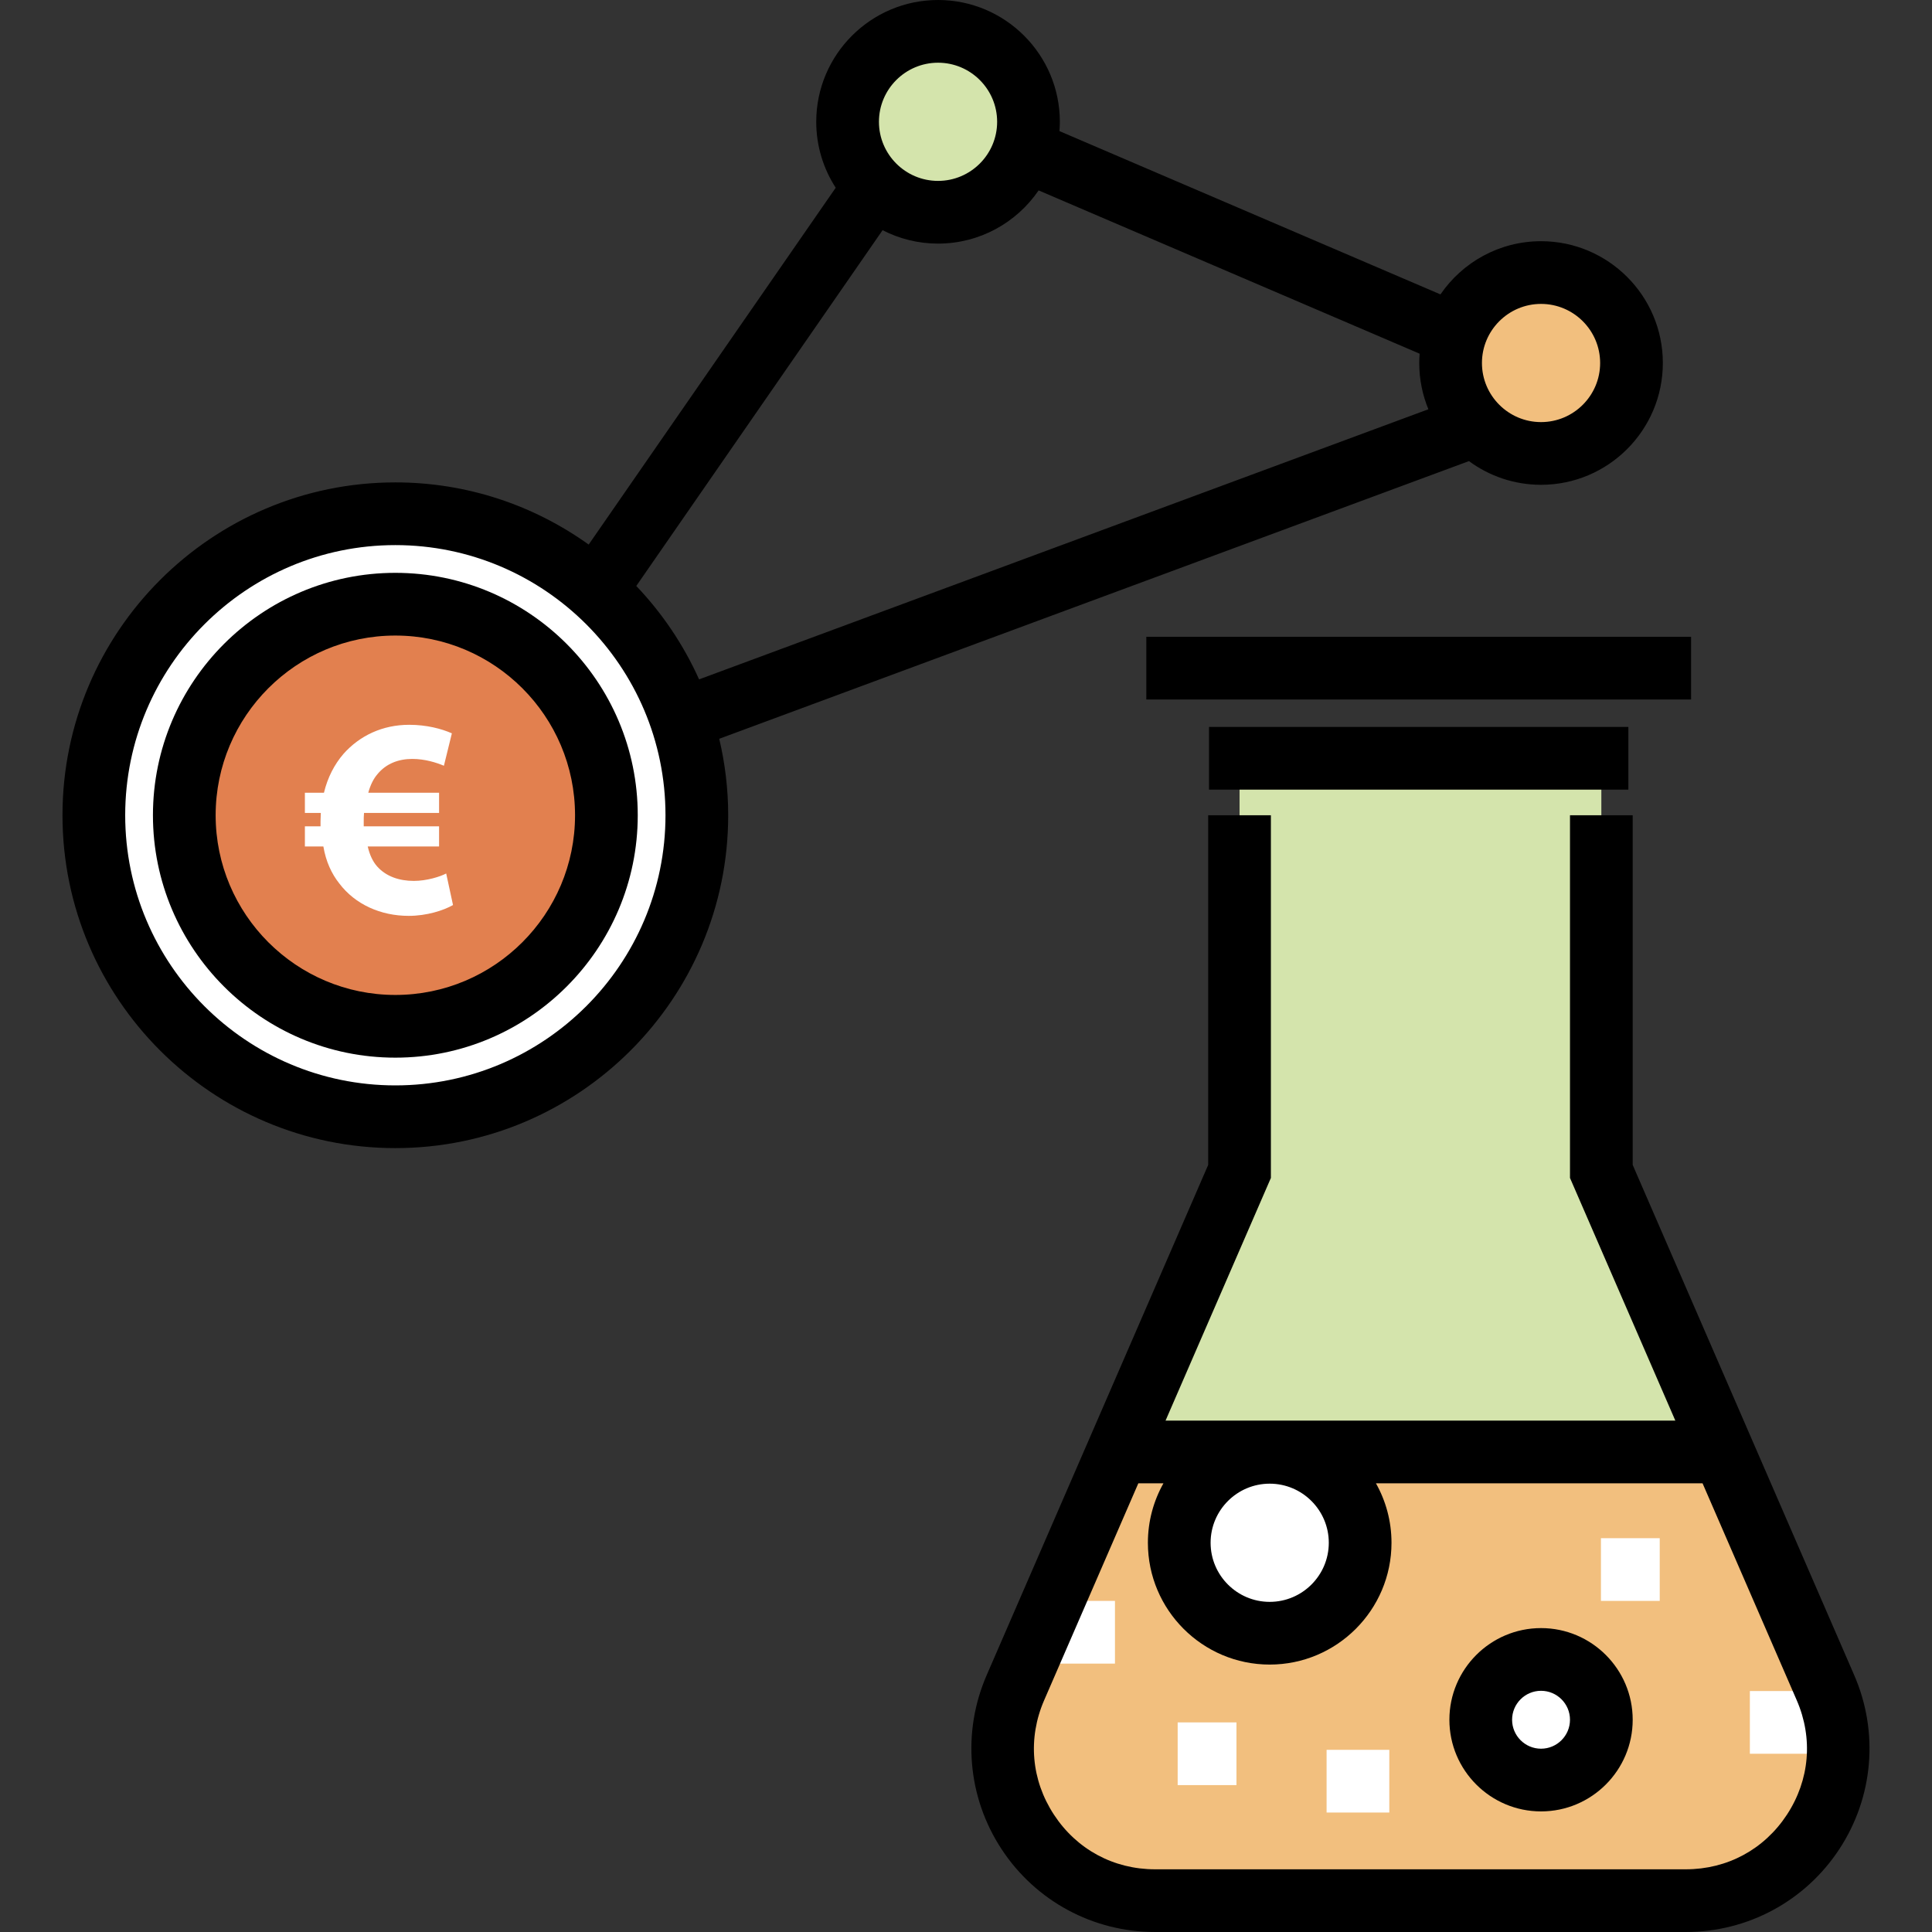 <?xml version="1.0" encoding="iso-8859-1"?>
<!-- Generator: Adobe Illustrator 19.0.0, SVG Export Plug-In . SVG Version: 6.00 Build 0)  -->
<svg version="1.1" id="Layer_1" xmlns="http://www.w3.org/2000/svg" xmlns:xlink="http://www.w3.org/1999/xlink" x="0px" y="0px"
	 viewBox="0 0 511.999 511.999" style="enable-background:new 0 0 511.999 511.999;" xml:space="preserve">
<rect x="0" y="0" width="511.999" height="511.999" fill="#333333" stroke="none"/>
<circle style="fill:#D4E4AC;" cx="248.593" cy="32.28" r="23.971"/>
<circle style="fill:#F2BF7E;" cx="408.395" cy="96.197" r="23.971"/>
<circle style="fill:#E2804F;" cx="104.765" cy="216.053" r="55.931"/>
<path style="fill:#FFFFFF;" d="M104.77,136.149c-44.128,0-79.901,35.772-79.901,79.901c0,44.128,35.773,79.901,79.901,79.901
	s79.901-35.773,79.901-79.901C184.671,171.921,148.898,136.149,104.77,136.149z M104.77,271.98
	c-30.89,0-55.931-25.041-55.931-55.931s25.041-55.931,55.931-55.931s55.931,25.04,55.931,55.931
	C160.701,246.939,135.66,271.98,104.77,271.98z"/>
<path style="fill:#D4E4AC;" d="M328.492,200.07v110.37L269.09,447.27c-11.568,26.648,7.964,56.421,37.014,56.421H446.76
	c29.05,0,48.582-29.773,37.014-56.421L424.373,310.44V200.07"/>
<path style="fill:#F2BF7E;" d="M456.332,383.841l27.441,63.43c11.568,26.648-7.964,56.421-37.014,56.421H306.104
	c-29.05,0-48.582-29.773-37.014-56.421l27.441-63.43H456.332z"/>
<g>
	<rect x="463.732" y="448.143" style="fill:#FFFFFF;" width="15.579" height="16.618"/>
	<rect x="271.588" y="424.254" style="fill:#FFFFFF;" width="23.888" height="16.618"/>
	<circle style="fill:#FFFFFF;" cx="336.481" cy="408.852" r="23.971"/>
	<circle style="fill:#FFFFFF;" cx="408.395" cy="455.756" r="15.98"/>
</g>
<rect x="320.403" y="192.643" width="111.132" height="16.618"/>
<rect x="303.785" y="168.755" width="144.368" height="16.618"/>
<path d="M408.391,480.04c-13.393,0-24.289-10.896-24.289-24.289c0-13.394,10.896-24.29,24.289-24.29
	c13.393,0,24.289,10.896,24.289,24.29C432.681,469.144,421.784,480.04,408.391,480.04z M408.391,448.079
	c-4.23,0-7.671,3.441-7.671,7.672c0,4.229,3.441,7.671,7.671,7.671s7.671-3.441,7.671-7.671
	C416.063,451.52,412.622,448.079,408.391,448.079z"/>
<path d="M491.396,443.962l-58.715-135.249v-92.664h-16.618v96.116l27.92,64.314H308.879l27.92-64.314v-96.116h-16.618v92.665
	l-58.714,135.248c-6.552,15.09-5.075,32.312,3.95,46.069c9.025,13.755,24.235,21.968,40.687,21.968h140.655
	c16.452,0,31.662-8.212,40.687-21.969C496.47,476.275,497.946,459.052,491.396,443.962z M352.143,408.849
	c0,8.635-7.025,15.661-15.661,15.661s-15.661-7.026-15.661-15.661s7.026-15.661,15.661-15.661S352.143,400.214,352.143,408.849z
	 M473.551,480.915c-6.031,9.194-15.796,14.467-26.792,14.467H306.104c-10.995,0-20.761-5.273-26.792-14.467
	c-6.031-9.194-6.979-20.25-2.601-30.336l24.954-57.482h6.656c-2.618,4.662-4.119,10.034-4.119,15.752
	c0,17.799,14.48,32.279,32.279,32.279c17.799,0,32.279-14.48,32.279-32.279c0-5.718-1.501-11.089-4.119-15.752h86.556l24.955,57.482
	C480.531,460.665,479.582,471.722,473.551,480.915z"/>
<g>
	<rect x="424.265" y="407.637" style="fill:#FFFFFF;" width="15.579" height="16.618"/>
	<rect x="312.094" y="456.452" style="fill:#FFFFFF;" width="15.579" height="16.618"/>
	<rect x="351.561" y="463.722" style="fill:#FFFFFF;" width="16.618" height="16.618"/>
</g>
<path d="M104.77,280.289c-35.421,0-64.24-28.817-64.24-64.24s28.817-64.24,64.24-64.24s64.24,28.817,64.24,64.24
	S140.192,280.289,104.77,280.289z M104.77,168.428c-26.258,0-47.622,21.362-47.622,47.622s21.362,47.622,47.622,47.622
	s47.622-21.362,47.622-47.622S131.029,168.428,104.77,168.428z"/>
<path style="fill:#FFFFFF;" d="M120.053,239.848c-2.559,1.435-6.929,2.863-11.751,2.863c-7.386,0-14.166-3.012-18.388-8.59
	c-2.033-2.559-3.539-5.798-4.218-9.792H80.8v-5.345h4.143c0-0.382,0-0.835,0-1.288c0-0.749,0.074-1.506,0.074-2.255h-4.218v-5.353
	h5.049c0.979-4.065,2.786-7.537,5.196-10.323c4.296-4.822,10.323-7.686,17.404-7.686c4.596,0,8.59,1.053,11.302,2.263l-2.11,8.59
	c-1.959-0.835-5.049-1.81-8.361-1.81c-3.616,0-6.933,1.202-9.27,4.065c-1.053,1.209-1.884,2.941-2.411,4.9h18.762v5.353h-19.89
	c-0.078,0.749-0.078,1.577-0.078,2.333c0,0.453,0,0.757,0,1.209h19.967v5.345H97.451c0.527,2.263,1.353,3.995,2.485,5.275
	c2.411,2.715,5.953,3.847,9.718,3.847c3.468,0,7.007-1.131,8.59-1.966L120.053,239.848z"/>
<path d="M408.391,63.921c-11.06,0-20.836,5.594-26.655,14.098l-100.97-43.274c0.062-0.815,0.104-1.635,0.104-2.466
	C280.87,14.48,266.39,0,248.591,0s-32.279,14.48-32.279,32.279c0,6.435,1.901,12.432,5.16,17.473l-65.466,94.562
	c-14.454-10.353-32.138-16.474-51.235-16.474c-48.639,0-88.21,39.571-88.21,88.21s39.57,88.21,88.21,88.21
	c48.638,0,88.209-39.571,88.209-88.21c0-6.975-0.839-13.754-2.376-20.267l198.685-73.586c5.353,3.944,11.96,6.281,19.103,6.281
	c17.799,0,32.279-14.48,32.279-32.279S426.19,63.921,408.391,63.921z M248.591,16.618c8.635,0,15.661,7.026,15.661,15.661
	s-7.025,15.66-15.661,15.66c-8.636,0-15.661-7.025-15.661-15.66S239.956,16.618,248.591,16.618z M104.77,287.641
	c-39.476,0-71.592-32.116-71.592-71.592s32.116-71.592,71.592-71.592s71.591,32.116,71.591,71.592S144.246,287.641,104.77,287.641z
	 M168.621,155.286l65.273-94.283c4.412,2.266,9.406,3.554,14.697,3.554c11.06,0,20.836-5.594,26.655-14.098l100.97,43.274
	c-0.062,0.815-0.104,1.635-0.104,2.466c0,4.338,0.866,8.477,2.425,12.259l-193.274,71.582
	C181.135,170.848,175.483,162.492,168.621,155.286z M408.391,111.86c-8.635,0-15.661-7.026-15.661-15.661s7.025-15.66,15.661-15.66
	s15.661,7.025,15.661,15.66S417.028,111.86,408.391,111.86z"/>
<g>
</g>
<g>
</g>
<g>
</g>
<g>
</g>
<g>
</g>
<g>
</g>
<g>
</g>
<g>
</g>
<g>
</g>
<g>
</g>
<g>
</g>
<g>
</g>
<g>
</g>
<g>
</g>
<g>
</g>
</svg>
